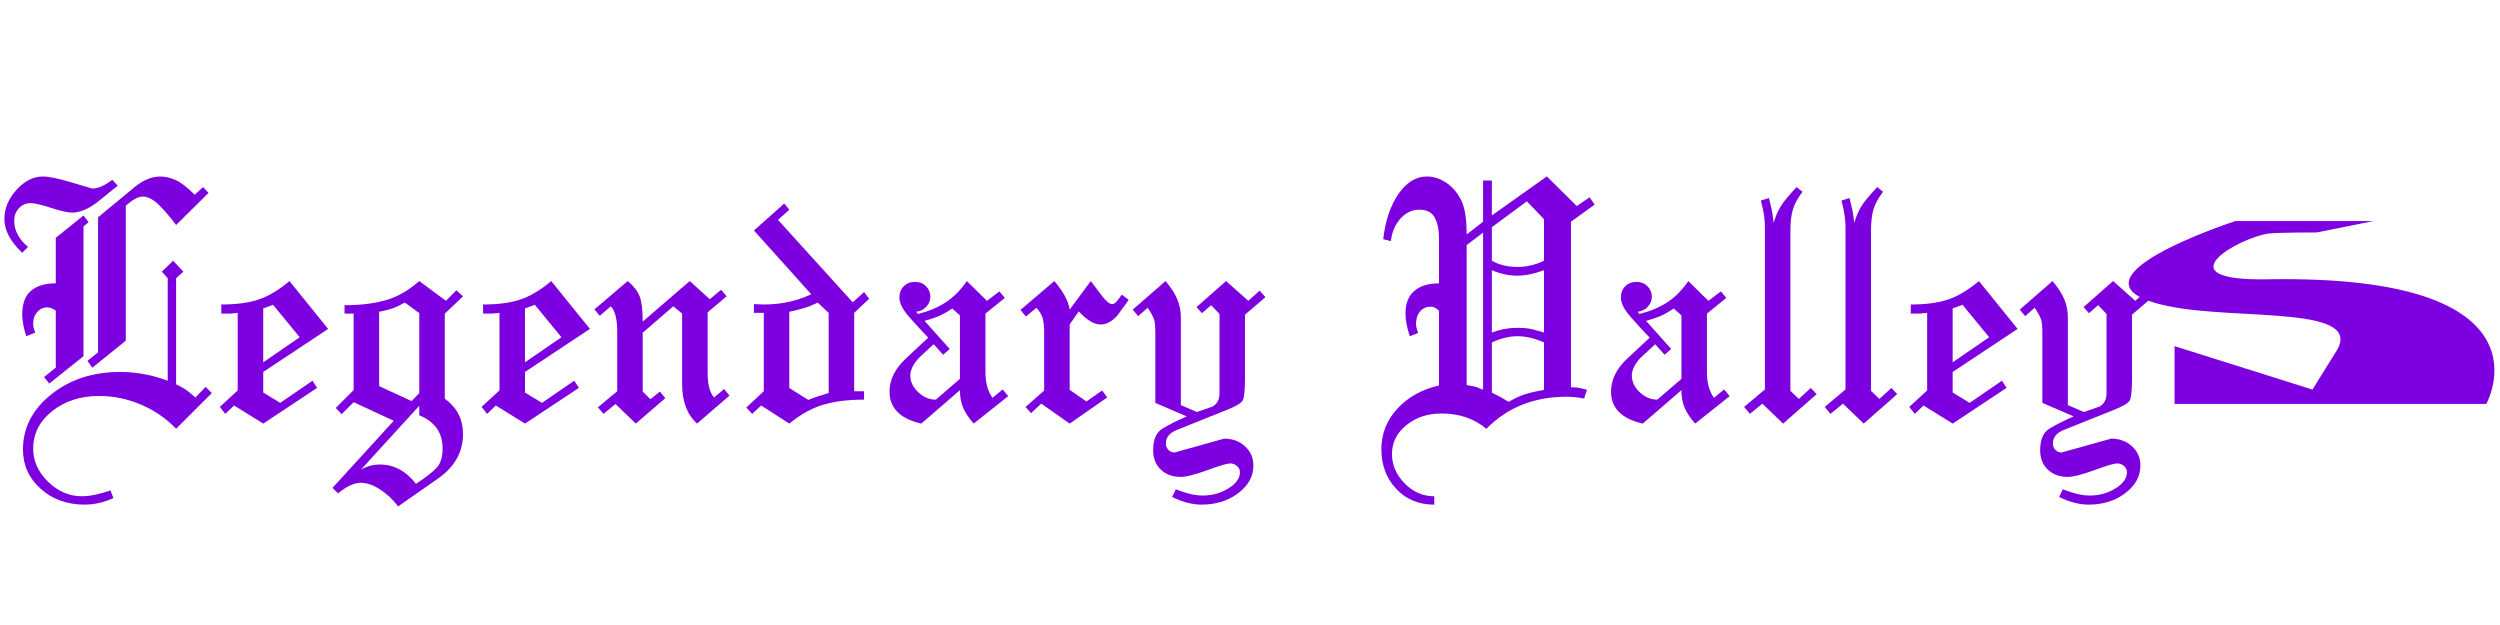<?xml version="1.0" encoding="utf-8"?>
<!-- Generator: Adobe Illustrator 16.0.0, SVG Export Plug-In . SVG Version: 6.00 Build 0)  -->
<!DOCTYPE svg PUBLIC "-//W3C//DTD SVG 1.1//EN" "http://www.w3.org/Graphics/SVG/1.1/DTD/svg11.dtd">
<svg version="1.1" id="LV" xmlns="http://www.w3.org/2000/svg" xmlns:xlink="http://www.w3.org/1999/xlink" x="0px" y="0px"
	 width="136.063px" height="34.016px" viewBox="0 -6.378 136.063 34.016" enable-background="new 0 -6.378 136.063 34.016"
	 xml:space="preserve">
<g>
	<path fill="#7D00E1" d="M129.58,12.378c0.198,0,0.351,0.092,0.459,0.274c0.107,0.185,0.162,0.443,0.162,0.777
		c0,0.208-0.04,0.362-0.115,0.464c-0.077,0.102-0.196,0.152-0.358,0.152c-0.187,0-0.336-0.094-0.445-0.278s-0.166-0.433-0.166-0.743
		c0-0.216,0.038-0.378,0.115-0.485S129.425,12.378,129.58,12.378z"/>
	<path fill="#7D00E1" d="M117.975,10.277c3.815,0.81,10.985-0.087,9.093,2.593l-1.211,1.956l-7.506-2.365v3.145h16.966
		c0,0,3.976-7.065-11.909-6.783c-5.829,0.104-1.452-2.311,0.079-2.491c0.516-0.061,2.598-0.058,2.598-0.058l3.087-0.619h-7.517
		C121.655,5.654,111.592,8.928,117.975,10.277z"/>
</g>
<g>
	<path fill="#7D00E1" d="M1.21,7.376C0.562,6.771,0.238,6.158,0.238,5.539c0-0.566,0.218-1.092,0.654-1.58
		c0.437-0.487,0.92-0.731,1.449-0.731c0.317,0,0.83,0.106,1.537,0.318C4.587,3.759,4.967,3.871,5.02,3.883
		c0.317,0,0.681-0.159,1.091-0.476l0.298,0.317C6.025,4.042,5.641,4.353,5.258,4.657C4.768,5.015,4.325,5.193,3.928,5.193
		c-0.238,0-0.622-0.086-1.15-0.258c-0.529-0.172-0.9-0.258-1.111-0.258c-0.252,0-0.464,0.092-0.635,0.276
		C0.859,5.137,0.773,5.367,0.773,5.643c0,0.525,0.252,0.998,0.755,1.418L1.21,7.376z M2.401,14.142l0.635-0.516v-3.095
		c-0.159-0.119-0.312-0.179-0.457-0.179c-0.225,0-0.41,0.086-0.555,0.258c-0.146,0.172-0.219,0.377-0.219,0.615
		c0,0.172,0.04,0.337,0.119,0.496L1.428,11.92c-0.066-0.198-0.119-0.403-0.159-0.615c-0.039-0.211-0.06-0.397-0.06-0.556
		c0-0.595,0.159-1.028,0.477-1.3c0.317-0.271,0.768-0.407,1.35-0.407v-2.48l1.508-1.21l0.277,0.357L4.544,5.947v7.063l-1.865,1.488
		L2.401,14.142z M6.171,20.729c-0.516,0.238-1.038,0.357-1.567,0.357c-0.952,0-1.75-0.287-2.391-0.863
		C1.57,19.648,1.25,18.937,1.25,18.091c0-1.178,0.509-2.176,1.528-2.996c1.019-0.82,2.274-1.23,3.77-1.23
		c0.86,0,1.72,0.158,2.58,0.477V8.765L8.81,8.408l0.614-0.595L9.98,8.408L9.584,8.765v5.774c0.198,0.093,0.363,0.183,0.496,0.268
		c0.132,0.087,0.317,0.235,0.556,0.446l0.556-0.575l0.337,0.337L9.584,16.96c-0.526-0.556-1.158-0.992-1.896-1.31
		s-1.5-0.477-2.29-0.477c-1.014,0-1.865,0.274-2.557,0.823c-0.69,0.549-1.036,1.234-1.036,2.055c0,0.66,0.269,1.256,0.806,1.785
		s1.153,0.794,1.848,0.794c0.42,0,0.938-0.106,1.554-0.317L6.171,20.729z M5.02,13.635l-0.259-0.377l0.576-0.456V5.449l1.964-1.625
		C7.778,3.427,8.255,3.229,8.73,3.229c0.265,0,0.543,0.065,0.834,0.195c0.29,0.13,0.635,0.396,1.031,0.797l0.457-0.417l0.297,0.317
		L9.584,5.868C9.277,5.45,8.968,5.087,8.654,4.78c-0.313-0.307-0.609-0.46-0.89-0.46c-0.239,0-0.546,0.166-0.919,0.496v7.35
		L5.02,13.635z"/>
	<path fill="#7D00E1" d="M12.262,16.146l-0.298-0.379l0.973-0.896V10.65l-0.396,0.04h-0.496v-0.496c0.807,0,1.478-0.088,2.014-0.265
		c0.536-0.176,1.102-0.513,1.696-1.01l2.104,2.604l-3.532,2.342v1.123l0.923,0.561l1.756-1.207l0.253,0.389l-2.933,1.945
		l-1.586-0.984L12.262,16.146z M14.326,13.341l1.985-1.365L14.86,10.21l-0.534,0.198V13.341z"/>
	<path fill="#7D00E1" d="M18.096,20.175l3.333-3.651l-2.183-1.013l-0.654,0.655l-0.317-0.339l0.972-0.976v-4.162h-0.496v-0.457
		c0.868,0,1.62-0.091,2.255-0.274c0.634-0.183,1.238-0.53,1.813-1.04l1.448,1.077l0.575-0.576L25.2,9.752l-0.992,0.938v4.63
		c0.661,0.477,0.992,1.119,0.992,1.928c0,0.98-0.456,1.788-1.369,2.424l-2.163,1.51c-0.291-0.382-0.622-0.691-0.992-0.928
		c-0.37-0.238-0.721-0.356-1.052-0.356c-0.344,0-0.754,0.191-1.229,0.575L18.096,20.175z M22.64,19.956
		c0.542-0.357,0.919-0.652,1.131-0.883c0.212-0.232,0.317-0.58,0.317-1.043c0-0.859-0.424-1.461-1.27-1.805l-0.001-0.517
		l-3.173,3.475c0.317-0.187,0.661-0.279,1.032-0.279C21.444,18.904,22.098,19.255,22.64,19.956z M20.636,14.638l1.766,0.814
		l0.417-0.436v-4.354l-0.787-0.574c-0.249,0.141-0.462,0.244-0.639,0.309c-0.177,0.064-0.43,0.128-0.757,0.192V14.638z"/>
	<path fill="#7D00E1" d="M26.509,16.146l-0.298-0.379l0.973-0.896V10.65l-0.396,0.04h-0.496v-0.496c0.807,0,1.478-0.088,2.014-0.265
		c0.536-0.176,1.102-0.513,1.696-1.01l2.104,2.604l-3.532,2.342v1.123l0.923,0.561l1.756-1.207l0.253,0.389l-2.933,1.945
		l-1.586-0.984L26.509,16.146z M28.572,13.341l1.985-1.365l-1.451-1.766l-0.534,0.198V13.341z"/>
	<path fill="#7D00E1" d="M32.844,16.146l-0.304-0.356l1.052-0.873v-3.255c0-0.674-0.117-1.13-0.352-1.369l-0.594,0.516l-0.297-0.348
		l1.817-1.542c0.317,0.263,0.532,0.539,0.646,0.828c0.111,0.289,0.168,0.749,0.168,1.379l2.56-2.208l1.092,0.99l0.615-0.515
		l0.298,0.356l-1.032,0.871v3.286c0,0.66,0.119,1.108,0.357,1.346l0.535-0.456l0.298,0.356l-1.766,1.523
		c-0.543-0.488-0.813-1.209-0.813-2.161v-3.827l-0.478-0.396l-1.666,1.438v3.205l0.417,0.418l0.516-0.416l0.298,0.355l-1.607,1.385
		l-1.106-1.066L32.844,16.146z"/>
	<path fill="#7D00E1" d="M40.934,16.146l-0.317-0.342l0.952-0.888V10.65h-0.536v-0.476l0.557,0.02c0.913,0,1.767-0.186,2.561-0.557
		l-3.117-3.471l1.647-1.468l0.277,0.337L42.343,5.59l4.068,4.484l0.615-0.555l0.277,0.363L46.49,10.65v4.266h0.536v0.456
		c-0.86,0-1.602,0.093-2.223,0.277c-0.622,0.184-1.237,0.527-1.846,1.027L41.43,15.69L40.934,16.146z M43.99,15.388
		c0.158-0.066,0.327-0.129,0.506-0.188s0.38-0.121,0.605-0.187V10.65l-0.596-0.556c-0.277,0.132-0.529,0.231-0.754,0.298
		c-0.225,0.066-0.489,0.132-0.794,0.198v4.149L43.99,15.388z"/>
	<path fill="#7D00E1" d="M52.995,16.674c-0.251-0.276-0.438-0.554-0.563-0.83s-0.188-0.605-0.188-0.987l-2.104,1.82
		c-1.15-0.264-1.727-0.846-1.727-1.744c0-0.647,0.298-1.248,0.894-1.804c0.595-0.556,0.998-0.931,1.21-1.13
		c-0.317-0.33-0.658-0.701-1.021-1.111c-0.364-0.41-0.546-0.767-0.546-1.072c0-0.251,0.079-0.457,0.238-0.615
		c0.158-0.159,0.363-0.238,0.615-0.238c0.237,0,0.437,0.079,0.595,0.238c0.159,0.159,0.238,0.351,0.238,0.576
		c0,0.198-0.073,0.377-0.218,0.536c-0.146,0.159-0.331,0.251-0.556,0.278l0.099,0.119c0.582-0.144,1.088-0.357,1.519-0.64
		c0.43-0.282,0.81-0.666,1.141-1.151l1.095,1.077l0.677-0.516l0.292,0.357l-1.052,0.853v3.194c0,0.569,0.127,1.032,0.382,1.389
		l0.557-0.455l0.299,0.364L52.995,16.674z M50.934,15.372l1.31-1.131v-3.453l-0.417-0.377c-0.277,0.186-0.516,0.321-0.714,0.407
		c-0.199,0.086-0.464,0.176-0.794,0.268l1.369,1.528l-0.357,0.317l-0.516-0.575c-0.265,0.252-0.529,0.496-0.794,0.734
		c-0.317,0.344-0.477,0.668-0.477,0.973c0,0.33,0.143,0.631,0.427,0.902S50.577,15.372,50.934,15.372z"/>
	<path fill="#7D00E1" d="M56.113,16.106l-0.298-0.332l1.013-0.898v-3.131c0-0.346-0.027-0.611-0.08-0.797s-0.165-0.378-0.337-0.576
		l-0.575,0.476l-0.298-0.357l1.846-1.573c0.489,0.577,0.767,1.094,0.833,1.553l1.15-1.553c0.172,0.235,0.374,0.503,0.605,0.804
		s0.42,0.451,0.565,0.451c0.093,0,0.191-0.073,0.298-0.218c0.105-0.146,0.179-0.245,0.219-0.298l0.377,0.286
		c-0.212,0.289-0.417,0.572-0.615,0.848c-0.291,0.329-0.596,0.492-0.913,0.492c-0.357,0-0.754-0.237-1.19-0.714l-0.496,0.714v3.559
		l0.913,0.629l0.853-0.596l0.278,0.377l-2.044,1.424l-1.548-1.086L56.113,16.106z"/>
	<path fill="#7D00E1" d="M63.792,20.671l0.199-0.418c0.568,0.226,1.058,0.338,1.468,0.338c0.516,0,0.982-0.129,1.399-0.387
		c0.416-0.258,0.625-0.553,0.625-0.883c0-0.133-0.054-0.245-0.159-0.338c-0.106-0.092-0.231-0.139-0.377-0.139
		c-0.159,0-0.572,0.122-1.24,0.367c-0.668,0.244-1.147,0.367-1.438,0.367c-0.45,0-0.813-0.133-1.092-0.396
		c-0.277-0.266-0.416-0.615-0.416-1.053c0-0.582,0.168-0.975,0.506-1.18c0.337-0.205,0.776-0.427,1.319-0.665l-1.706-0.734v-3.79
		c0-0.357-0.023-0.607-0.069-0.754c-0.047-0.145-0.162-0.357-0.348-0.635l-0.516,0.457l-0.298-0.354l1.786-1.556
		c0.29,0.344,0.502,0.67,0.635,0.98c0.132,0.31,0.198,0.644,0.198,1v4.772l0.873,0.376c0.277-0.093,0.563-0.191,0.854-0.298
		c0.251-0.145,0.377-0.383,0.377-0.714v-4.326l-0.457-0.477l-0.496,0.437l-0.297-0.334l1.607-1.417l1.21,1.077l0.616-0.556
		l0.316,0.357l-1.111,0.953v3.453c0,0.688-0.047,1.101-0.139,1.24c-0.093,0.139-0.391,0.307-0.893,0.506l-2.62,1.051
		c-0.437,0.159-0.654,0.41-0.654,0.754c0,0.146,0.046,0.266,0.139,0.357c0.093,0.093,0.205,0.139,0.338,0.139
		c0.899-0.251,1.799-0.502,2.698-0.754c0.449,0,0.826,0.139,1.131,0.417s0.456,0.628,0.456,1.052c0,0.582-0.274,1.082-0.823,1.498
		s-1.214,0.625-1.994,0.625C64.896,21.087,64.361,20.948,63.792,20.671z"/>
	<path fill="#7D00E1" d="M78.059,21.087c-0.846,0-1.537-0.287-2.074-0.863c-0.535-0.575-0.803-1.293-0.803-2.152
		c0-0.834,0.285-1.564,0.854-2.193c0.568-0.628,1.33-1.055,2.281-1.279v-4.068c-0.145-0.146-0.297-0.218-0.455-0.218
		c-0.238,0-0.432,0.087-0.576,0.261c-0.146,0.174-0.219,0.402-0.219,0.683c0,0.121,0.039,0.281,0.119,0.482l-0.457,0.181
		c-0.158-0.466-0.236-0.879-0.236-1.239c0-0.546,0.16-0.956,0.484-1.229s0.771-0.41,1.34-0.41V6.555
		c0-0.434-0.076-0.796-0.229-1.086s-0.434-0.435-0.842-0.435c-0.385,0-0.723,0.157-1.014,0.471s-0.469,0.726-0.535,1.235
		l-0.416-0.099c0.119-1.013,0.396-1.835,0.832-2.466c0.438-0.631,0.953-0.947,1.549-0.947c0.383,0,0.746,0.123,1.092,0.367
		c0.344,0.245,0.607,0.569,0.793,0.972c0.186,0.404,0.277,1.009,0.277,1.816l0.893-0.695V3.447h0.477V5.35l2.992-2.126l1.631,1.612
		l0.695-0.476l0.277,0.397L85.5,5.689v9.009c0.211,0,0.379,0.016,0.506,0.046c0.125,0.031,0.248,0.062,0.367,0.093l-0.158,0.477
		c-0.318-0.066-0.635-0.1-0.953-0.1c-1.773,0-3.229,0.582-4.365,1.746c-0.662-0.556-1.475-0.834-2.441-0.834
		c-0.754,0-1.393,0.212-1.914,0.635c-0.523,0.424-0.783,0.946-0.783,1.568c0,0.596,0.227,1.127,0.684,1.598
		c0.457,0.469,0.996,0.704,1.617,0.704V21.087z M79.824,14.579c0.119,0.026,0.242,0.049,0.367,0.068
		c0.127,0.021,0.301,0.084,0.525,0.189V6.285l-0.893,0.674V14.579z M81.194,7.813c0.396,0.225,0.859,0.337,1.389,0.337
		c0.504,0,0.986-0.112,1.449-0.337V5.55L83.1,4.578l-1.906,1.41V7.813z M81.194,11.722c0.449-0.172,0.9-0.258,1.35-0.258
		c0.277,0,0.5,0.013,0.664,0.039c0.166,0.027,0.441,0.1,0.824,0.219V8.328c-0.543,0.199-1.025,0.298-1.449,0.298
		c-0.463,0-0.926-0.099-1.389-0.298V11.722z M81.194,14.995c0.225,0.106,0.4,0.195,0.527,0.268c0.125,0.073,0.254,0.149,0.387,0.229
		c0.316-0.186,0.607-0.32,0.873-0.406c0.264-0.086,0.615-0.169,1.051-0.248v-2.58c-0.502-0.225-0.986-0.337-1.449-0.337
		c-0.436,0-0.898,0.112-1.389,0.337V14.995z"/>
	<path fill="#7D00E1" d="M92.262,16.674c-0.25-0.276-0.438-0.554-0.563-0.83s-0.188-0.605-0.188-0.987l-2.104,1.82
		c-1.15-0.264-1.727-0.846-1.727-1.744c0-0.647,0.297-1.248,0.893-1.804s0.998-0.931,1.211-1.13
		c-0.318-0.33-0.658-0.701-1.021-1.111c-0.365-0.41-0.547-0.767-0.547-1.072c0-0.251,0.08-0.457,0.238-0.615
		s0.363-0.238,0.615-0.238c0.238,0,0.438,0.079,0.596,0.238s0.238,0.351,0.238,0.576c0,0.198-0.074,0.377-0.219,0.536
		c-0.146,0.159-0.33,0.251-0.555,0.278l0.098,0.119c0.582-0.144,1.088-0.357,1.52-0.64c0.43-0.282,0.809-0.666,1.141-1.151
		l1.094,1.077l0.678-0.516l0.291,0.357l-1.051,0.853v3.194c0,0.569,0.127,1.032,0.381,1.389l0.557-0.455l0.299,0.364L92.262,16.674z
		 M90.201,15.372l1.311-1.131v-3.453l-0.418-0.377c-0.277,0.186-0.516,0.321-0.713,0.407c-0.199,0.086-0.465,0.176-0.795,0.268
		l1.369,1.528l-0.357,0.317l-0.516-0.575c-0.264,0.252-0.529,0.496-0.793,0.734c-0.318,0.344-0.477,0.668-0.477,0.973
		c0,0.33,0.143,0.631,0.426,0.902C89.524,15.237,89.844,15.372,90.201,15.372z"/>
	<path fill="#7D00E1" d="M95.242,16.146l-0.318-0.377l1.131-0.951V6.026c0-0.251-0.016-0.486-0.049-0.704s-0.09-0.479-0.17-0.784
		l0.438-0.139c0.053,0.225,0.1,0.417,0.139,0.576c0.039,0.159,0.08,0.417,0.119,0.773c0.105-0.357,0.234-0.658,0.387-0.903
		c0.152-0.245,0.439-0.592,0.863-1.042L98.1,4.062c-0.252,0.331-0.424,0.645-0.516,0.942c-0.094,0.298-0.141,0.691-0.141,1.181v8.71
		l0.457,0.438l0.654-0.596l0.318,0.336l-1.826,1.604l-1.131-1.086L95.242,16.146z"/>
	<path fill="#7D00E1" d="M99.627,16.146l-0.316-0.377l1.131-0.951V6.026c0-0.251-0.018-0.486-0.051-0.704s-0.088-0.479-0.168-0.784
		l0.436-0.139c0.053,0.225,0.1,0.417,0.141,0.576c0.039,0.159,0.078,0.417,0.119,0.773c0.105-0.357,0.234-0.658,0.387-0.903
		c0.15-0.245,0.439-0.592,0.863-1.042l0.316,0.258c-0.252,0.331-0.424,0.645-0.516,0.942c-0.092,0.298-0.139,0.691-0.139,1.181v8.71
		l0.457,0.438l0.654-0.596l0.316,0.336l-1.824,1.604l-1.131-1.086L99.627,16.146z"/>
	<path fill="#7D00E1" d="M104.211,16.146l-0.299-0.379l0.973-0.896V10.65l-0.396,0.04h-0.496v-0.496
		c0.807,0,1.479-0.088,2.014-0.265c0.537-0.176,1.102-0.513,1.697-1.01l2.104,2.604l-3.533,2.342v1.123l0.924,0.561l1.756-1.207
		l0.252,0.389l-2.932,1.945l-1.586-0.984L104.211,16.146z M106.274,13.341l1.986-1.365l-1.451-1.766l-0.535,0.198V13.341z"/>
	<path fill="#7D00E1" d="M112.069,20.671l0.199-0.418c0.568,0.226,1.057,0.338,1.467,0.338c0.516,0,0.982-0.129,1.4-0.387
		c0.416-0.258,0.625-0.553,0.625-0.883c0-0.133-0.055-0.245-0.16-0.338c-0.105-0.092-0.23-0.139-0.377-0.139
		c-0.158,0-0.572,0.122-1.24,0.367c-0.668,0.244-1.146,0.367-1.438,0.367c-0.451,0-0.814-0.133-1.092-0.396
		c-0.277-0.266-0.416-0.615-0.416-1.053c0-0.582,0.168-0.975,0.506-1.18c0.336-0.205,0.775-0.427,1.318-0.665l-1.705-0.734v-3.79
		c0-0.357-0.023-0.607-0.07-0.754c-0.047-0.145-0.162-0.357-0.348-0.635l-0.516,0.457l-0.297-0.354l1.785-1.556
		c0.291,0.344,0.502,0.67,0.635,0.98s0.199,0.644,0.199,1v4.772l0.873,0.376c0.277-0.093,0.563-0.191,0.854-0.298
		c0.25-0.145,0.377-0.383,0.377-0.714v-4.326l-0.457-0.477l-0.496,0.437l-0.297-0.334l1.607-1.417l1.209,1.077l0.615-0.556
		l0.318,0.357l-1.111,0.953v3.453c0,0.688-0.047,1.101-0.139,1.24c-0.094,0.139-0.391,0.307-0.893,0.506l-2.621,1.051
		c-0.436,0.159-0.654,0.41-0.654,0.754c0,0.146,0.047,0.266,0.139,0.357c0.094,0.093,0.205,0.139,0.338,0.139
		c0.9-0.251,1.799-0.502,2.699-0.754c0.449,0,0.826,0.139,1.131,0.417s0.455,0.628,0.455,1.052c0,0.582-0.273,1.082-0.822,1.498
		s-1.215,0.625-1.994,0.625C113.172,21.087,112.637,20.948,112.069,20.671z"/>
</g>
</svg>
